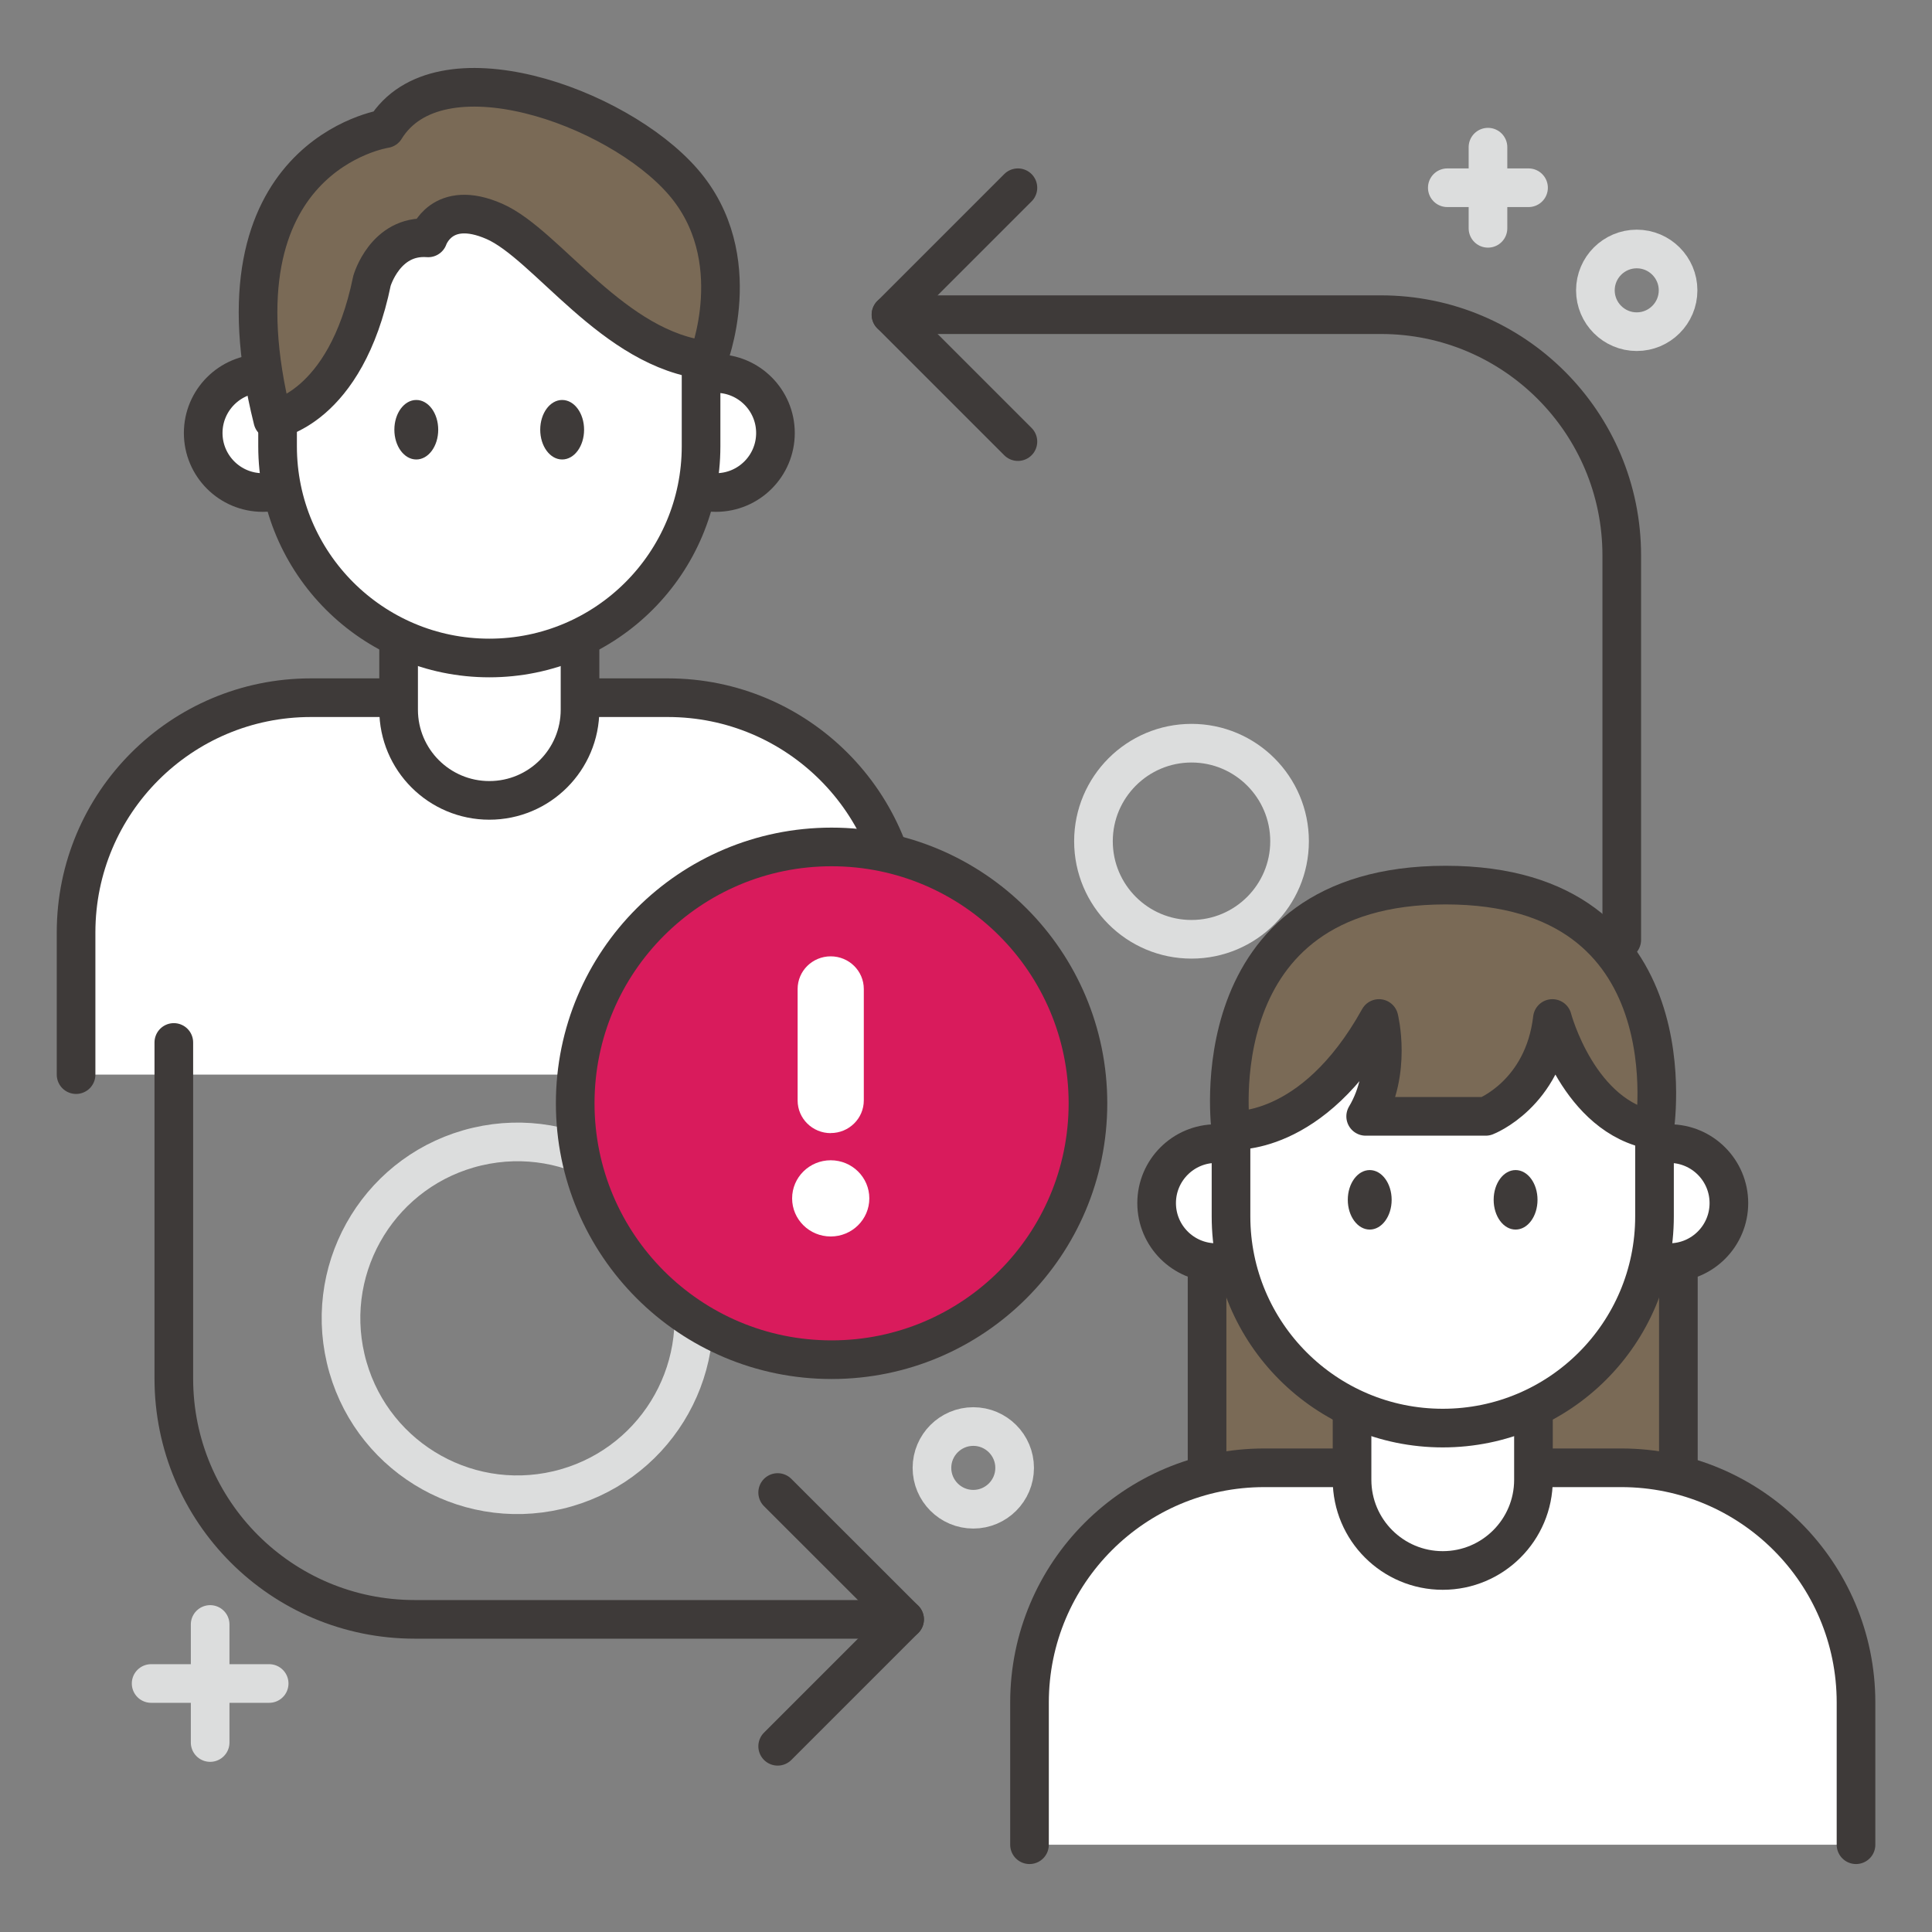 <svg width="200" height="200" viewBox="0 0 200 200" fill="none" xmlns="http://www.w3.org/2000/svg">
<rect x="0" y="0" width="200" height="200" fill="#808080" stroke="none"/>
<g clip-path="url(#clip0_185_481)">
<path d="M15.645 174.275H27.864" stroke="#DCDDDD" stroke-width="4" stroke-linecap="round" stroke-linejoin="round"/>
<path d="M21.754 168.165V180.385" stroke="#DCDDDD" stroke-width="4" stroke-linecap="round" stroke-linejoin="round"/>
<path d="M149.824 19.435H158.234" stroke="#DCDDDD" stroke-width="4" stroke-linecap="round" stroke-linejoin="round"/>
<path d="M154.035 15.235V23.635" stroke="#DCDDDD" stroke-width="4" stroke-linecap="round" stroke-linejoin="round"/>
<path d="M57.727 154.253C67.546 151.953 73.642 142.129 71.343 132.31C69.043 122.491 59.219 116.395 49.4 118.695C39.581 120.994 33.485 130.818 35.785 140.637C38.084 150.456 47.908 156.552 57.727 154.253Z" stroke="#DCDDDD" stroke-width="4" stroke-linecap="round" stroke-linejoin="round"/>
<path d="M105.035 151.955C105.035 149.595 103.115 147.675 100.755 147.675C98.395 147.675 96.475 149.595 96.475 151.955C96.475 154.315 98.395 156.235 100.755 156.235C103.115 156.235 105.035 154.315 105.035 151.955Z" stroke="#DCDDDD" stroke-width="4" stroke-linecap="round" stroke-linejoin="round"/>
<path d="M173.714 30.055C173.714 27.695 171.794 25.775 169.434 25.775C167.074 25.775 165.154 27.695 165.154 30.055C165.154 32.415 167.074 34.335 169.434 34.335C171.794 34.335 173.714 32.415 173.714 30.055Z" stroke="#DCDDDD" stroke-width="4" stroke-linecap="round" stroke-linejoin="round"/>
<path d="M123.345 97.235C117.735 97.235 113.195 92.685 113.195 87.085C113.195 81.485 117.745 76.935 123.345 76.935C128.945 76.935 133.495 81.485 133.495 87.085C133.495 92.685 128.945 97.235 123.345 97.235Z" stroke="#DCDDDD" stroke-width="4" stroke-linecap="round" stroke-linejoin="round"/>
<path d="M33.355 44.825C33.355 41.425 30.595 38.665 27.195 38.665C23.795 38.665 21.035 41.425 21.035 44.825C21.035 48.225 23.795 50.985 27.195 50.985C30.595 50.985 33.355 48.225 33.355 44.825Z" fill="white" stroke="#3E3A39" stroke-width="4" stroke-linecap="round" stroke-linejoin="round"/>
<path d="M80.275 44.825C80.275 41.425 77.515 38.665 74.115 38.665C70.715 38.665 67.955 41.425 67.955 44.825C67.955 48.225 70.715 50.985 74.115 50.985C77.515 50.985 80.275 48.225 80.275 44.825Z" fill="white" stroke="#3E3A39" stroke-width="4" stroke-linecap="round" stroke-linejoin="round"/>
<path d="M7.875 111.245V96.525C7.875 83.105 18.755 72.225 32.175 72.225H69.135C82.555 72.225 93.435 83.105 93.435 96.525V111.245" fill="white"/>
<path d="M7.875 111.245V96.525C7.875 83.105 18.755 72.225 32.175 72.225H69.135C82.555 72.225 93.435 83.105 93.435 96.525V111.245" stroke="#3E3A39" stroke-width="4" stroke-linecap="round" stroke-linejoin="round"/>
<path d="M50.654 82.855C45.474 82.855 41.264 78.655 41.264 73.465V66.555C41.264 61.365 45.464 57.165 50.654 57.165C55.834 57.165 60.044 61.365 60.044 66.555V73.465C60.044 78.645 55.844 82.855 50.654 82.855Z" fill="white" stroke="#3E3A39" stroke-width="4" stroke-linecap="round" stroke-linejoin="round"/>
<path d="M50.654 68.115C38.554 68.115 28.734 58.305 28.734 46.195V37.295C28.734 25.195 38.544 15.375 50.654 15.375C62.754 15.375 72.574 25.185 72.574 37.295V46.195C72.574 58.295 62.764 68.115 50.654 68.115Z" fill="white" stroke="#3E3A39" stroke-width="4" stroke-linecap="round" stroke-linejoin="round"/>
<path d="M28.235 43.455C28.235 43.455 35.765 42.425 38.505 29.075C38.505 29.075 39.875 24.285 44.325 24.625C44.325 24.625 45.695 20.515 51.175 22.915C56.655 25.315 63.505 36.275 73.265 37.295C73.265 37.295 77.545 26.675 70.695 18.805C63.845 10.925 45.355 4.425 39.875 13.325C39.875 13.325 21.385 16.065 28.235 43.455Z" fill="#7A6A56" stroke="#3E3A39" stroke-width="4" stroke-linecap="round" stroke-linejoin="round"/>
<path d="M45.364 44.485C45.364 46.185 44.354 47.565 43.094 47.565C41.834 47.565 40.824 46.185 40.824 44.485C40.824 42.785 41.834 41.405 43.094 41.405C44.354 41.405 45.364 42.785 45.364 44.485Z" fill="#3E3A39"/>
<path d="M60.464 44.485C60.464 46.185 59.454 47.565 58.194 47.565C56.934 47.565 55.924 46.185 55.924 44.485C55.924 42.785 56.934 41.405 58.194 41.405C59.454 41.405 60.464 42.785 60.464 44.485Z" fill="#3E3A39"/>
<path d="M173.745 127.065H124.955V161.585H173.745V127.065Z" fill="#7A6A56" stroke="#3E3A39" stroke-width="4" stroke-linecap="round" stroke-linejoin="round"/>
<path d="M132.054 124.545C132.054 121.145 129.294 118.385 125.894 118.385C122.494 118.385 119.734 121.145 119.734 124.545C119.734 127.945 122.494 130.705 125.894 130.705C129.294 130.705 132.054 127.945 132.054 124.545Z" fill="white" stroke="#3E3A39" stroke-width="4" stroke-linecap="round" stroke-linejoin="round"/>
<path d="M178.974 124.545C178.974 121.145 176.214 118.385 172.814 118.385C169.414 118.385 166.654 121.145 166.654 124.545C166.654 127.945 169.414 130.705 172.814 130.705C176.214 130.705 178.974 127.945 178.974 124.545Z" fill="white" stroke="#3E3A39" stroke-width="4" stroke-linecap="round" stroke-linejoin="round"/>
<path d="M106.574 190.965V176.245C106.574 162.825 117.454 151.945 130.874 151.945H167.834C181.254 151.945 192.134 162.825 192.134 176.245V190.965" fill="white"/>
<path d="M106.574 190.965V176.245C106.574 162.825 117.454 151.945 130.874 151.945H167.834C181.254 151.945 192.134 162.825 192.134 176.245V190.965" stroke="#3E3A39" stroke-width="4" stroke-linecap="round" stroke-linejoin="round"/>
<path d="M149.353 162.575C144.173 162.575 139.963 158.375 139.963 153.185V146.275C139.963 141.085 144.163 136.885 149.353 136.885C154.533 136.885 158.743 141.085 158.743 146.275V153.185C158.743 158.365 154.543 162.575 149.353 162.575Z" fill="white" stroke="#3E3A39" stroke-width="4" stroke-linecap="round" stroke-linejoin="round"/>
<path d="M149.354 147.835C137.254 147.835 127.434 138.025 127.434 125.915V117.015C127.434 104.915 137.244 95.095 149.354 95.095C161.454 95.095 171.274 104.905 171.274 117.015V125.915C171.274 138.015 161.464 147.835 149.354 147.835Z" fill="white" stroke="#3E3A39" stroke-width="4" stroke-linecap="round" stroke-linejoin="round"/>
<path d="M141.793 127.285C143.047 127.285 144.063 125.906 144.063 124.205C144.063 122.504 143.047 121.125 141.793 121.125C140.54 121.125 139.523 122.504 139.523 124.205C139.523 125.906 140.54 127.285 141.793 127.285Z" fill="#3E3A39"/>
<path d="M159.163 124.205C159.163 125.905 158.153 127.285 156.893 127.285C155.633 127.285 154.623 125.905 154.623 124.205C154.623 122.505 155.633 121.125 156.893 121.125C158.153 121.125 159.163 122.505 159.163 124.205Z" fill="#3E3A39"/>
<path d="M127.433 117.015C127.433 117.015 135.853 117.865 142.753 105.435C142.753 105.435 144.133 110.955 141.373 115.565H153.803C153.803 115.565 159.783 113.265 160.703 105.435C160.703 105.435 163.413 115.715 171.263 117.015C171.263 117.015 175.433 91.625 149.653 91.625C123.873 91.625 127.423 117.015 127.423 117.015H127.433Z" fill="#7A6A56" stroke="#3E3A39" stroke-width="4" stroke-linecap="round" stroke-linejoin="round"/>
<path d="M80.504 180.775L93.644 167.635L80.504 154.505" stroke="#3E3A39" stroke-width="4" stroke-linecap="round" stroke-linejoin="round"/>
<path d="M93.644 167.635H42.924C29.154 167.635 17.994 156.475 17.994 142.705V107.915" stroke="#3E3A39" stroke-width="4" stroke-linecap="round" stroke-linejoin="round"/>
<path d="M105.374 19.435L92.234 32.575L105.374 45.715" stroke="#3E3A39" stroke-width="4" stroke-linecap="round" stroke-linejoin="round"/>
<path d="M92.234 32.575H142.954C156.724 32.575 167.884 43.735 167.884 57.505V97.295" stroke="#3E3A39" stroke-width="4" stroke-linecap="round" stroke-linejoin="round"/>
<path d="M86.085 140.755C100.743 140.755 112.625 128.873 112.625 114.215C112.625 99.557 100.743 87.675 86.085 87.675C71.427 87.675 59.545 99.557 59.545 114.215C59.545 128.873 71.427 140.755 86.085 140.755Z" fill="#D91B5C" stroke="#3E3A39" stroke-width="4" stroke-linecap="round" stroke-linejoin="round"/>
<g clip-path="url(#clip1_185_481)">
<path d="M85.996 117.302C84.103 117.302 82.57 115.789 82.57 113.921V102.381C82.57 100.513 84.103 99 85.996 99C87.888 99 89.421 100.513 89.421 102.381V113.913C89.421 115.781 87.888 117.294 85.996 117.294V117.302Z" fill="white"/>
<path d="M85.996 128C88.203 128 89.992 126.234 89.992 124.056C89.992 121.877 88.203 120.111 85.996 120.111C83.789 120.111 82 121.877 82 124.056C82 126.234 83.789 128 85.996 128Z" fill="white"/>
</g>
</g>
<defs>
<clipPath id="clip0_185_481">
<rect width="188.25" height="185.93" fill="white" transform="translate(5.875 7.035)"/>
</clipPath>
<clipPath id="clip1_185_481">
<rect width="8" height="29" fill="white" transform="translate(82 99)"/>
</clipPath>
</defs>
</svg>
